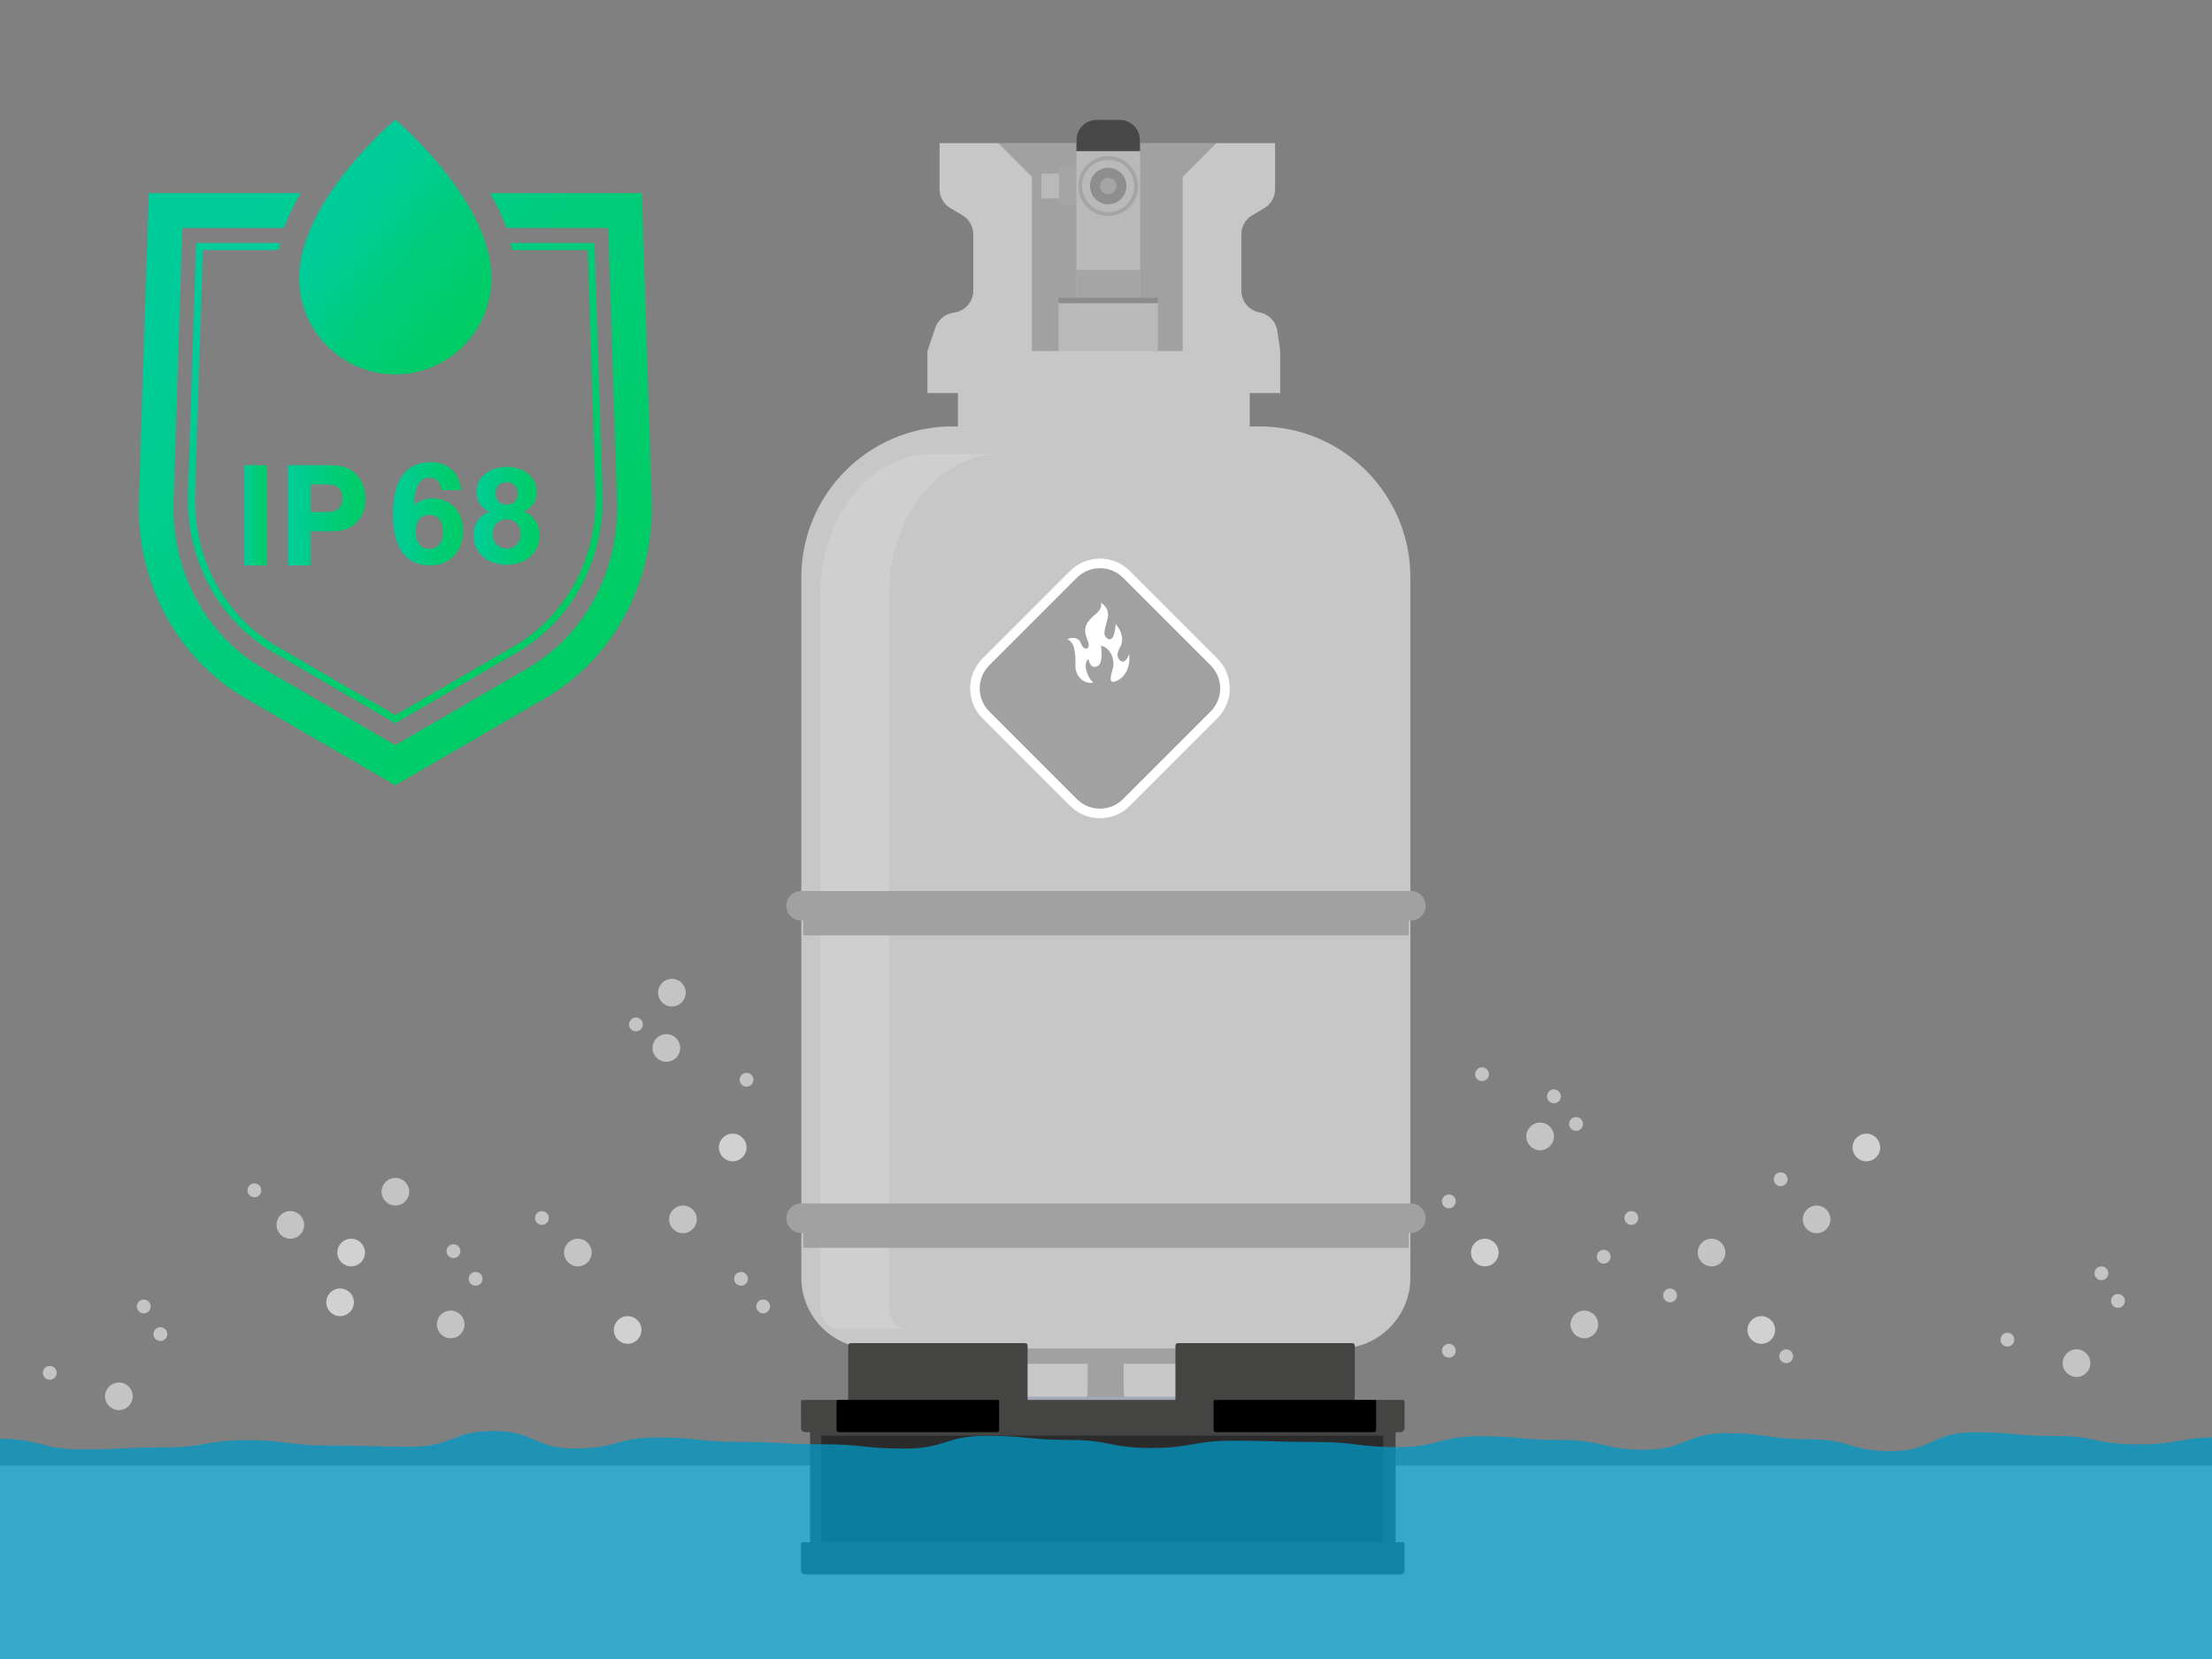 <svg width="400" height="300" viewBox="0 0 400 300" fill="none" xmlns="http://www.w3.org/2000/svg">
<rect x="0" y="0" width="400" height="300" fill="#808080" stroke="none"/>
<g clip-path="url(#clip0_8398_1892)">
<path d="M400 265H0V300H400V265Z" fill="#D6D6D6"/>
<path d="M220.651 25.873H180.508V68.88H220.651V25.873Z" fill="#A1A1A1"/>
<path d="M197.555 30.16H191.531V37.121H197.555V30.16Z" fill="#A5A5A5"/>
<path d="M188.321 35.877H191.531V31.404H188.321V35.877Z" fill="#B9B9B9"/>
<path d="M198.334 21.641H202.464C204.502 21.641 206.157 23.296 206.157 25.334V58.727H194.641V25.334C194.641 23.296 196.295 21.641 198.334 21.641Z" fill="#B9B9B9"/>
<path d="M206.157 27.328V25.334C206.157 23.294 204.503 21.641 202.464 21.641H198.334C196.294 21.641 194.641 23.294 194.641 25.334V27.328H206.157Z" fill="#484848"/>
<path d="M206.157 48.801H194.641V58.728H206.157V48.801Z" fill="#A5A5A5"/>
<path d="M209.375 54.346H191.422V67.82H209.375V54.346Z" fill="#B9B9B9"/>
<path d="M209.375 54.346H191.422" stroke="#8C8C8C" stroke-width="0.988" stroke-miterlimit="10"/>
<path d="M200.399 39.054C203.39 39.054 205.814 36.63 205.814 33.639C205.814 30.649 203.39 28.225 200.399 28.225C197.409 28.225 194.984 30.649 194.984 33.639C194.984 36.63 197.409 39.054 200.399 39.054Z" fill="#A5A5A5"/>
<path d="M205.114 33.639C205.114 36.245 203.002 38.356 200.397 38.356C197.792 38.356 195.68 36.245 195.68 33.639C195.68 31.034 197.792 28.922 200.397 28.922C203.002 28.922 205.114 31.034 205.114 33.639Z" fill="#B9B9B9"/>
<path d="M203.7 33.639C203.7 35.461 202.223 36.938 200.401 36.938C198.579 36.938 197.102 35.461 197.102 33.639C197.102 31.817 198.579 30.34 200.401 30.34C202.223 30.34 203.7 31.817 203.7 33.639Z" fill="#8E8E8E"/>
<path d="M201.887 33.639C201.887 34.46 201.222 35.125 200.401 35.125C199.58 35.125 198.914 34.46 198.914 33.639C198.914 32.818 199.58 32.152 200.401 32.152C201.222 32.152 201.887 32.818 201.887 33.639Z" fill="#A5A5A5"/>
<path d="M158.125 230.939H241.817V256.419C241.817 259.709 239.145 262.381 235.855 262.381H164.087C160.796 262.381 158.125 259.709 158.125 256.419V230.939Z" fill="#A1A1A1"/>
<path d="M225.997 70.785H173.219V81.323H225.997V70.785Z" fill="#C7C7C7"/>
<path d="M231.507 63.475H167.711V71.081H231.507V63.475Z" fill="#C7C7C7"/>
<path d="M172.215 77.106H227.732C242.804 77.106 255.041 89.342 255.041 104.414V231.037C255.041 238.106 249.301 243.846 242.232 243.846H157.715C150.646 243.846 144.906 238.106 144.906 231.037V104.414C144.906 89.342 157.143 77.106 172.215 77.106Z" fill="#C7C7C7"/>
<path opacity="0.14" d="M160.785 236.479V107.353C160.785 93.404 169.834 82.096 180.997 82.096H168.556C157.393 82.096 148.344 93.404 148.344 107.353V236.479C148.344 238.595 149.716 240.31 151.409 240.31H163.851C162.158 240.31 160.785 238.595 160.785 236.479Z" fill="white"/>
<path d="M164.031 246.617H172.382V253.223C172.382 255.283 170.709 256.956 168.649 256.956H167.764C165.704 256.956 164.031 255.283 164.031 253.223V246.617Z" fill="white"/>
<path d="M178.758 246.617H196.682V251.486C196.682 254.505 194.232 256.956 191.213 256.956H184.227C181.209 256.956 178.758 254.505 178.758 251.486V246.617Z" fill="#C7C7C7"/>
<path d="M232.118 256.955H231.234C229.174 256.955 227.501 255.282 227.501 253.222V246.616H235.852V253.222C235.852 255.282 234.179 256.955 232.118 256.955Z" fill="white"/>
<path d="M215.663 256.955H208.678C205.659 256.955 203.208 254.504 203.208 251.486V246.616H221.133V251.486C221.133 254.504 218.682 256.955 215.663 256.955Z" fill="#C7C7C7"/>
<path d="M254.766 220.291H145.242V225.64H254.766V220.291Z" fill="#A1A1A1"/>
<path d="M255.132 222.966H144.87C143.393 222.966 142.195 221.769 142.195 220.292C142.195 218.815 143.393 217.617 144.87 217.617H255.132C256.609 217.617 257.806 218.815 257.806 220.292C257.806 221.769 256.609 222.966 255.132 222.966Z" fill="#A1A1A1"/>
<path d="M254.766 163.797H145.242V169.146H254.766V163.797Z" fill="#A1A1A1"/>
<path d="M255.132 166.472H144.87C143.393 166.472 142.195 165.274 142.195 163.797C142.195 162.32 143.393 161.123 144.87 161.123H255.132C256.609 161.123 257.806 162.32 257.806 163.797C257.806 165.274 256.609 166.472 255.132 166.472Z" fill="#A1A1A1"/>
<path d="M213.875 67.625V31.967L219.969 25.873H230.576V34.201C230.576 35.614 229.83 36.922 228.615 37.643L226.443 38.929C225.228 39.65 224.482 40.958 224.482 42.371V52.562C224.482 54.49 225.858 56.144 227.755 56.495C229.441 56.808 230.741 58.16 230.986 59.858L231.508 63.474L213.875 67.625Z" fill="#C7C7C7"/>
<path d="M186.602 67.625V31.967L180.509 25.873H169.901V34.201C169.901 35.614 170.647 36.922 171.863 37.643L174.034 38.929C175.25 39.65 175.995 40.958 175.995 42.371V52.562C175.995 54.49 174.619 56.144 172.723 56.495L172.208 56.591C170.784 56.855 169.613 57.868 169.148 59.239L167.711 63.474L186.602 67.625Z" fill="#C7C7C7"/>
<path d="M218.919 120.312L203.08 104.473C200.775 102.168 197.038 102.168 194.732 104.473L178.893 120.312C176.588 122.617 176.588 126.355 178.893 128.66L194.732 144.499C197.037 146.804 200.775 146.804 203.08 144.499L218.919 128.66C221.225 126.355 221.225 122.617 218.919 120.312Z" stroke="white" stroke-width="3.47" stroke-miterlimit="10"/>
<path d="M218.919 120.312L203.08 104.473C200.775 102.168 197.038 102.168 194.732 104.473L178.893 120.312C176.588 122.617 176.588 126.355 178.893 128.66L194.732 144.499C197.037 146.804 200.775 146.804 203.08 144.499L218.919 128.66C221.225 126.355 221.225 122.617 218.919 120.312Z" fill="#A1A1A1"/>
<path d="M197.696 123.442C195.985 123.771 194.4 122.268 194.468 120.262C194.536 118.257 194.35 116.123 193.016 115.579C193.016 115.579 194.872 114.686 195.521 116.45C195.974 117.685 197.179 117.533 196.798 116.155C196.729 115.904 196.634 115.623 196.514 115.32C195.732 113.349 196.684 112.262 198.145 111.038C199.607 109.815 199.029 108.965 199.029 108.965C199.029 108.965 200.694 109.815 200.321 111.684C199.947 113.553 199.138 114.845 200.375 115.525C201.612 116.205 201.748 112.874 201.748 112.874C201.748 112.874 203.798 114.942 202.462 117.19C201.604 118.634 202.42 119.658 203.066 119.645C203.71 119.632 204.188 118.286 204.188 118.286C204.188 118.286 204.415 119.766 203.829 121.138C203.222 122.56 202.008 123.255 201.296 123.307C200.579 123.359 200.862 122.127 201.192 121.051C201.819 119.004 200.481 116.956 199.097 116.782C199.097 116.782 199.529 119.852 198.577 120.392C197.082 121.242 196.844 119.169 196.844 119.169C196.844 119.169 195.992 119.743 196.453 121.329C196.866 122.751 197.696 123.442 197.696 123.442Z" fill="white"/>
<path d="M245.025 252.561H153.812V265.147H245.025V252.561Z" fill="#A3A7B8"/>
<path d="M252.357 261.732V258.98H253.231C253.651 258.98 253.992 258.639 253.992 258.219V253.424C253.992 253.274 253.87 253.152 253.72 253.152H145.123C144.973 253.152 144.852 253.274 144.852 253.424V258.219C144.852 258.639 145.192 258.98 145.613 258.98H146.487V278.878H145.123C144.973 278.878 144.852 279 144.852 279.15V283.945C144.852 284.365 145.192 284.706 145.613 284.706H253.231C253.651 284.706 253.992 284.365 253.992 283.945V279.15C253.992 279 253.87 278.878 253.72 278.878H252.356L252.357 261.732Z" fill="#444442"/>
<path d="M185.379 242.883H153.822C153.579 242.883 153.383 243.079 153.383 243.322V253.25C153.383 253.492 153.579 253.689 153.822 253.689H185.379C185.621 253.689 185.818 253.492 185.818 253.25V243.322C185.818 243.079 185.621 242.883 185.379 242.883Z" fill="#444442"/>
<path d="M244.551 242.883H212.994C212.751 242.883 212.555 243.079 212.555 243.322V253.25C212.555 253.492 212.751 253.689 212.994 253.689H244.551C244.793 253.689 244.99 253.492 244.99 253.25V243.322C244.99 243.079 244.793 242.883 244.551 242.883Z" fill="#444442"/>
<path d="M151.422 253.152H180.53C180.608 253.152 180.671 253.216 180.671 253.293V258.585C180.671 258.803 180.494 258.98 180.276 258.98H151.676C151.458 258.98 151.281 258.803 151.281 258.585V253.293C151.281 253.216 151.344 253.152 151.422 253.152Z" fill="black"/>
<path d="M219.594 253.152H248.702C248.78 253.152 248.843 253.216 248.843 253.293V258.585C248.843 258.803 248.666 258.98 248.448 258.98H219.848C219.63 258.98 219.453 258.803 219.453 258.585V253.293C219.453 253.216 219.516 253.152 219.594 253.152Z" fill="black"/>
<path d="M250.133 259.605H148.516V278.9H250.133V259.605Z" fill="#2B2B2B"/>
<path opacity="0.75" d="M401.497 259.895C394.057 259.895 394.057 261.192 386.617 261.192C379.177 261.192 379.177 259.678 371.737 259.678C364.302 259.678 364.302 259.007 356.867 259.007C349.429 259.007 349.429 262.413 341.992 262.413C334.557 262.413 334.557 260.263 327.123 260.263C319.686 260.263 319.686 259.169 312.249 259.169C304.813 259.169 304.813 262.156 297.377 262.156C289.941 262.156 289.942 260.398 282.506 260.398C275.071 260.398 275.071 259.722 267.636 259.722C260.2 259.722 260.2 261.675 252.764 261.675C245.329 261.675 245.329 260.757 237.894 260.757C230.46 260.757 230.46 260.52 223.025 260.52C215.591 260.52 215.591 261.843 208.157 261.843C200.722 261.843 200.722 260.381 193.287 260.381C185.853 260.381 185.853 259.638 178.419 259.638C170.987 259.638 170.987 261.954 163.555 261.954C156.121 261.954 156.121 261.167 148.686 261.167C141.251 261.167 141.251 260.745 133.817 260.745C126.382 260.745 126.382 259.934 118.948 259.934C111.513 259.934 111.514 261.933 104.079 261.933C96.645 261.933 96.645 258.764 89.21 258.764C81.775 258.764 81.775 261.616 74.34 261.616C66.906 261.616 66.906 261.391 59.471 261.391C52.037 261.391 52.037 260.431 44.604 260.431C37.169 260.431 37.169 261.734 29.735 261.734C22.301 261.734 22.301 262.096 14.867 262.096C7.433 262.096 7.433 260.186 0 260.186V300.001H136.969H264.528H401.497L401.497 282.501L401.497 259.895Z" fill="#0098C4"/>
<path d="M81.5 242C82.881 242 84 240.881 84 239.5C84 238.119 82.881 237 81.5 237C80.119 237 79 238.119 79 239.5C79 240.881 80.119 242 81.5 242Z" fill="#C4C4C4"/>
<path d="M104.5 229C105.881 229 107 227.881 107 226.5C107 225.119 105.881 224 104.5 224C103.119 224 102 225.119 102 226.5C102 227.881 103.119 229 104.5 229Z" fill="#C4C4C4"/>
<path d="M98 221.5C98.69 221.5 99.25 220.94 99.25 220.25C99.25 219.56 98.69 219 98 219C97.31 219 96.75 219.56 96.75 220.25C96.75 220.94 97.31 221.5 98 221.5Z" fill="#C4C4C4"/>
<path d="M135 196.5C135.69 196.5 136.25 195.94 136.25 195.25C136.25 194.56 135.69 194 135 194C134.31 194 133.75 194.56 133.75 195.25C133.75 195.94 134.31 196.5 135 196.5Z" fill="#C4C4C4"/>
<path d="M138 237.5C138.69 237.5 139.25 236.94 139.25 236.25C139.25 235.56 138.69 235 138 235C137.31 235 136.75 235.56 136.75 236.25C136.75 236.94 137.31 237.5 138 237.5Z" fill="#C4C4C4"/>
<path d="M134 232.5C134.69 232.5 135.25 231.94 135.25 231.25C135.25 230.56 134.69 230 134 230C133.31 230 132.75 230.56 132.75 231.25C132.75 231.94 133.31 232.5 134 232.5Z" fill="#C4C4C4"/>
<path d="M115 186.5C115.69 186.5 116.25 185.94 116.25 185.25C116.25 184.56 115.69 184 115 184C114.31 184 113.75 184.56 113.75 185.25C113.75 185.94 114.31 186.5 115 186.5Z" fill="#C4C4C4"/>
<path d="M123.5 223C124.881 223 126 221.881 126 220.5C126 219.119 124.881 218 123.5 218C122.119 218 121 219.119 121 220.5C121 221.881 122.119 223 123.5 223Z" fill="#C4C4C4"/>
<path d="M121.5 182C122.881 182 124 180.881 124 179.5C124 178.119 122.881 177 121.5 177C120.119 177 119 178.119 119 179.5C119 180.881 120.119 182 121.5 182Z" fill="#C4C4C4"/>
<path d="M120.5 192C121.881 192 123 190.881 123 189.5C123 188.119 121.881 187 120.5 187C119.119 187 118 188.119 118 189.5C118 190.881 119.119 192 120.5 192Z" fill="#C4C4C4"/>
<path d="M63.5 229C64.881 229 66 227.881 66 226.5C66 225.119 64.881 224 63.5 224C62.119 224 61 225.119 61 226.5C61 227.881 62.119 229 63.5 229Z" fill="#D1D1D1"/>
<path d="M113.5 243C114.881 243 116 241.881 116 240.5C116 239.119 114.881 238 113.5 238C112.119 238 111 239.119 111 240.5C111 241.881 112.119 243 113.5 243Z" fill="#D1D1D1"/>
<path d="M52.5 224C53.881 224 55 222.881 55 221.5C55 220.119 53.881 219 52.5 219C51.119 219 50 220.119 50 221.5C50 222.881 51.119 224 52.5 224Z" fill="#C4C4C4"/>
<path d="M46 216.5C46.69 216.5 47.25 215.94 47.25 215.25C47.25 214.56 46.69 214 46 214C45.31 214 44.75 214.56 44.75 215.25C44.75 215.94 45.31 216.5 46 216.5Z" fill="#C4C4C4"/>
<path d="M86 232.5C86.69 232.5 87.25 231.94 87.25 231.25C87.25 230.56 86.69 230 86 230C85.31 230 84.75 230.56 84.75 231.25C84.75 231.94 85.31 232.5 86 232.5Z" fill="#C4C4C4"/>
<path d="M82 227.5C82.69 227.5 83.25 226.94 83.25 226.25C83.25 225.56 82.69 225 82 225C81.31 225 80.75 225.56 80.75 226.25C80.75 226.94 81.31 227.5 82 227.5Z" fill="#C4C4C4"/>
<path d="M71.5 218C72.881 218 74 216.881 74 215.5C74 214.119 72.881 213 71.5 213C70.119 213 69 214.119 69 215.5C69 216.881 70.119 218 71.5 218Z" fill="#C4C4C4"/>
<path d="M61.5 238C62.881 238 64 236.881 64 235.5C64 234.119 62.881 233 61.5 233C60.119 233 59 234.119 59 235.5C59 236.881 60.119 238 61.5 238Z" fill="#D1D1D1"/>
<path d="M132.5 210C133.881 210 135 208.881 135 207.5C135 206.119 133.881 205 132.5 205C131.119 205 130 206.119 130 207.5C130 208.881 131.119 210 132.5 210Z" fill="#D1D1D1"/>
<path d="M29 242.5C29.69 242.5 30.25 241.94 30.25 241.25C30.25 240.56 29.69 240 29 240C28.31 240 27.75 240.56 27.75 241.25C27.75 241.94 28.31 242.5 29 242.5Z" fill="#C4C4C4"/>
<path d="M26 237.5C26.69 237.5 27.25 236.94 27.25 236.25C27.25 235.56 26.69 235 26 235C25.31 235 24.75 235.56 24.75 236.25C24.75 236.94 25.31 237.5 26 237.5Z" fill="#C4C4C4"/>
<path d="M9 249.5C9.69 249.5 10.25 248.94 10.25 248.25C10.25 247.56 9.69 247 9 247C8.31 247 7.75 247.56 7.75 248.25C7.75 248.94 8.31 249.5 9 249.5Z" fill="#C4C4C4"/>
<path d="M21.5 255C22.881 255 24 253.881 24 252.5C24 251.119 22.881 250 21.5 250C20.119 250 19 251.119 19 252.5C19 253.881 20.119 255 21.5 255Z" fill="#C4C4C4"/>
<path d="M262 218.5C262.69 218.5 263.25 217.94 263.25 217.25C263.25 216.56 262.69 216 262 216C261.31 216 260.75 216.56 260.75 217.25C260.75 217.94 261.31 218.5 262 218.5Z" fill="#C4C4C4"/>
<path d="M302 235.5C302.69 235.5 303.25 234.94 303.25 234.25C303.25 233.56 302.69 233 302 233C301.31 233 300.75 233.56 300.75 234.25C300.75 234.94 301.31 235.5 302 235.5Z" fill="#C4C4C4"/>
<path d="M290 228.5C290.69 228.5 291.25 227.94 291.25 227.25C291.25 226.56 290.69 226 290 226C289.31 226 288.75 226.56 288.75 227.25C288.75 227.94 289.31 228.5 290 228.5Z" fill="#C4C4C4"/>
<path d="M383 236.5C383.69 236.5 384.25 235.94 384.25 235.25C384.25 234.56 383.69 234 383 234C382.31 234 381.75 234.56 381.75 235.25C381.75 235.94 382.31 236.5 383 236.5Z" fill="#C4C4C4"/>
<path d="M380 231.5C380.69 231.5 381.25 230.94 381.25 230.25C381.25 229.56 380.69 229 380 229C379.31 229 378.75 229.56 378.75 230.25C378.75 230.94 379.31 231.5 380 231.5Z" fill="#C4C4C4"/>
<path d="M323 246.5C323.69 246.5 324.25 245.94 324.25 245.25C324.25 244.56 323.69 244 323 244C322.31 244 321.75 244.56 321.75 245.25C321.75 245.94 322.31 246.5 323 246.5Z" fill="#C4C4C4"/>
<path d="M295 221.5C295.69 221.5 296.25 220.94 296.25 220.25C296.25 219.56 295.69 219 295 219C294.31 219 293.75 219.56 293.75 220.25C293.75 220.94 294.31 221.5 295 221.5Z" fill="#C4C4C4"/>
<path d="M363 243.5C363.69 243.5 364.25 242.94 364.25 242.25C364.25 241.56 363.69 241 363 241C362.31 241 361.75 241.56 361.75 242.25C361.75 242.94 362.31 243.5 363 243.5Z" fill="#C4C4C4"/>
<path d="M268 195.5C268.69 195.5 269.25 194.94 269.25 194.25C269.25 193.56 268.69 193 268 193C267.31 193 266.75 193.56 266.75 194.25C266.75 194.94 267.31 195.5 268 195.5Z" fill="#C4C4C4"/>
<path d="M322 214.5C322.69 214.5 323.25 213.94 323.25 213.25C323.25 212.56 322.69 212 322 212C321.31 212 320.75 212.56 320.75 213.25C320.75 213.94 321.31 214.5 322 214.5Z" fill="#C4C4C4"/>
<path d="M285 204.5C285.69 204.5 286.25 203.94 286.25 203.25C286.25 202.56 285.69 202 285 202C284.31 202 283.75 202.56 283.75 203.25C283.75 203.94 284.31 204.5 285 204.5Z" fill="#C4C4C4"/>
<path d="M281 199.5C281.69 199.5 282.25 198.94 282.25 198.25C282.25 197.56 281.69 197 281 197C280.31 197 279.75 197.56 279.75 198.25C279.75 198.94 280.31 199.5 281 199.5Z" fill="#C4C4C4"/>
<path d="M262 245.5C262.69 245.5 263.25 244.94 263.25 244.25C263.25 243.56 262.69 243 262 243C261.31 243 260.75 243.56 260.75 244.25C260.75 244.94 261.31 245.5 262 245.5Z" fill="#C4C4C4"/>
<path d="M286.5 242C287.881 242 289 240.881 289 239.5C289 238.119 287.881 237 286.5 237C285.119 237 284 238.119 284 239.5C284 240.881 285.119 242 286.5 242Z" fill="#C4C4C4"/>
<path d="M309.5 229C310.881 229 312 227.881 312 226.5C312 225.119 310.881 224 309.5 224C308.119 224 307 225.119 307 226.5C307 227.881 308.119 229 309.5 229Z" fill="#C4C4C4"/>
<path d="M328.5 223C329.881 223 331 221.881 331 220.5C331 219.119 329.881 218 328.5 218C327.119 218 326 219.119 326 220.5C326 221.881 327.119 223 328.5 223Z" fill="#C4C4C4"/>
<path d="M278.5 208C279.881 208 281 206.881 281 205.5C281 204.119 279.881 203 278.5 203C277.119 203 276 204.119 276 205.5C276 206.881 277.119 208 278.5 208Z" fill="#C4C4C4"/>
<path d="M375.5 249C376.881 249 378 247.881 378 246.5C378 245.119 376.881 244 375.5 244C374.119 244 373 245.119 373 246.5C373 247.881 374.119 249 375.5 249Z" fill="#C4C4C4"/>
<path d="M268.5 229C269.881 229 271 227.881 271 226.5C271 225.119 269.881 224 268.5 224C267.119 224 266 225.119 266 226.5C266 227.881 267.119 229 268.5 229Z" fill="#D1D1D1"/>
<path d="M318.5 243C319.881 243 321 241.881 321 240.5C321 239.119 319.881 238 318.5 238C317.119 238 316 239.119 316 240.5C316 241.881 317.119 243 318.5 243Z" fill="#D1D1D1"/>
<path d="M337.5 210C338.881 210 340 208.881 340 207.5C340 206.119 338.881 205 337.5 205C336.119 205 335 206.119 335 207.5C335 208.881 336.119 210 337.5 210Z" fill="#D1D1D1"/>
<path d="M98.629 126.241L71.501 142.009L44.372 126.241C32.008 119.048 24.634 105.306 25.133 90.377L26.921 34.935H54.383C53.786 35.955 53.246 36.965 52.76 37.965C52.226 39.062 51.763 40.147 51.365 41.221H32.986L31.404 90.578C30.989 103.211 37.165 114.797 47.516 120.818L71.501 134.749L95.485 120.818C105.836 114.799 112.012 103.213 111.599 90.578L110.015 41.221H91.636C91.24 40.147 90.775 39.062 90.243 37.965C89.757 36.965 89.216 35.955 88.62 34.935H116.08L117.87 90.377C118.352 105.315 110.98 119.057 98.629 126.241Z" fill="url(#paint0_linear_8398_1892)"/>
<path d="M88.888 50.299C88.888 47.106 87.981 43.618 86.192 39.933C84.768 37.001 82.785 33.935 80.297 30.821C76.068 25.527 71.779 21.872 71.737 21.836L71.507 21.641L71.276 21.836C71.233 21.872 66.943 25.527 62.712 30.821C60.223 33.934 58.239 37 56.814 39.933C55.025 43.618 54.117 47.106 54.117 50.299C54.117 59.897 61.921 67.706 71.513 67.706C81.094 67.706 88.888 59.897 88.888 50.299Z" fill="url(#paint1_linear_8398_1892)"/>
<path d="M108.977 89.212L107.516 43.94H92.301C92.417 44.366 92.518 44.789 92.611 45.211H106.302L107.716 89.251C108.092 100.769 102.441 111.346 92.967 116.854L71.501 129.323L50.034 116.854C40.56 111.343 34.91 100.766 35.288 89.252L36.7 45.211H50.39C50.483 44.789 50.585 44.366 50.7 43.94H35.487L34.027 89.214C33.626 101.182 39.52 112.191 49.407 117.944L71.501 130.785L93.593 117.945C103.469 112.2 109.364 101.19 108.977 89.212Z" fill="url(#paint2_linear_8398_1892)"/>
<path d="M48.271 102.245H44.195V84.121H48.271V102.245Z" fill="url(#paint3_linear_8398_1892)"/>
<path d="M56.177 102.245H52.102V84.121H59.221C61.694 84.121 62.998 84.474 64.166 85.507C65.416 86.621 66.122 88.279 66.122 90.235C66.122 91.893 65.606 93.333 64.574 94.42C63.487 95.561 62.101 96.077 60.008 96.077H56.177L56.177 102.245ZM59.384 92.599C60.987 92.599 61.965 91.648 61.965 90.099C61.965 88.523 60.987 87.599 59.384 87.599H56.177V92.599H59.384Z" fill="url(#paint4_linear_8398_1892)"/>
<path d="M79.843 88.632C79.599 87.11 78.919 86.377 77.751 86.377C75.876 86.377 74.979 87.953 74.898 91.295C75.958 90.453 76.936 90.126 78.24 90.126C81.555 90.126 83.756 92.463 83.756 96.05C83.756 99.773 81.365 102.246 77.751 102.246C73.376 102.246 71.094 99.066 71.094 92.98C71.094 86.784 73.403 83.578 77.887 83.578C81.066 83.578 83.05 85.398 83.43 88.632L79.843 88.632ZM75.197 96.186C75.197 98.088 76.121 99.257 77.67 99.257C79.191 99.257 80.142 98.088 80.142 96.24C80.142 94.257 79.218 93.115 77.67 93.115C76.121 93.115 75.197 94.284 75.197 96.186Z" fill="url(#paint5_linear_8398_1892)"/>
<path d="M97.596 96.792C97.596 99.958 95.177 102.119 91.65 102.119C88.099 102.119 85.68 99.958 85.68 96.792C85.68 94.784 86.606 93.369 88.485 92.493C86.941 91.773 86.194 90.589 86.194 88.967C86.194 86.316 88.433 84.438 91.65 84.438C94.843 84.438 97.082 86.316 97.082 88.967C97.082 90.589 96.309 91.773 94.791 92.493C96.67 93.369 97.596 94.784 97.596 96.792ZM89.103 96.561C89.103 98.104 90.158 99.211 91.65 99.211C93.092 99.211 94.173 98.104 94.173 96.586C94.173 95.016 93.144 93.909 91.625 93.909C90.158 93.909 89.103 95.016 89.103 96.561ZM89.617 89.224C89.617 90.435 90.441 91.258 91.65 91.258C92.835 91.258 93.659 90.435 93.659 89.25C93.659 87.989 92.861 87.192 91.625 87.192C90.415 87.192 89.617 88.015 89.617 89.224Z" fill="url(#paint6_linear_8398_1892)"/>
</g>
<defs>
<linearGradient id="paint0_linear_8398_1892" x1="37.862" y1="46.969" x2="110.322" y2="104.919" gradientUnits="userSpaceOnUse">
<stop stop-color="#00CC99"/>
<stop offset="0.639" stop-color="#00CC75"/>
<stop offset="1" stop-color="#00CC66"/>
</linearGradient>
<linearGradient id="paint1_linear_8398_1892" x1="62.152" y1="39.623" x2="84.987" y2="57.886" gradientUnits="userSpaceOnUse">
<stop stop-color="#00CC99"/>
<stop offset="0.639" stop-color="#00CC75"/>
<stop offset="1" stop-color="#00CC66"/>
</linearGradient>
<linearGradient id="paint2_linear_8398_1892" x1="44.262" y1="53.799" x2="102.965" y2="100.747" gradientUnits="userSpaceOnUse">
<stop stop-color="#00CC99"/>
<stop offset="0.639" stop-color="#00CC75"/>
<stop offset="1" stop-color="#00CC66"/>
</linearGradient>
<linearGradient id="paint3_linear_8398_1892" x1="44.195" y1="93.183" x2="48.271" y2="93.183" gradientUnits="userSpaceOnUse">
<stop stop-color="#00CC99"/>
<stop offset="0.639" stop-color="#00CC75"/>
<stop offset="1" stop-color="#00CC66"/>
</linearGradient>
<linearGradient id="paint4_linear_8398_1892" x1="52.102" y1="93.183" x2="66.122" y2="93.183" gradientUnits="userSpaceOnUse">
<stop stop-color="#00CC99"/>
<stop offset="0.639" stop-color="#00CC75"/>
<stop offset="1" stop-color="#00CC66"/>
</linearGradient>
<linearGradient id="paint5_linear_8398_1892" x1="71.094" y1="92.912" x2="83.756" y2="92.912" gradientUnits="userSpaceOnUse">
<stop stop-color="#00CC99"/>
<stop offset="0.639" stop-color="#00CC75"/>
<stop offset="1" stop-color="#00CC66"/>
</linearGradient>
<linearGradient id="paint6_linear_8398_1892" x1="85.68" y1="93.278" x2="97.596" y2="93.278" gradientUnits="userSpaceOnUse">
<stop stop-color="#00CC99"/>
<stop offset="0.639" stop-color="#00CC75"/>
<stop offset="1" stop-color="#00CC66"/>
</linearGradient>
<clipPath id="clip0_8398_1892">
<rect width="400" height="300" fill="white"/>
</clipPath>
</defs>
</svg>
